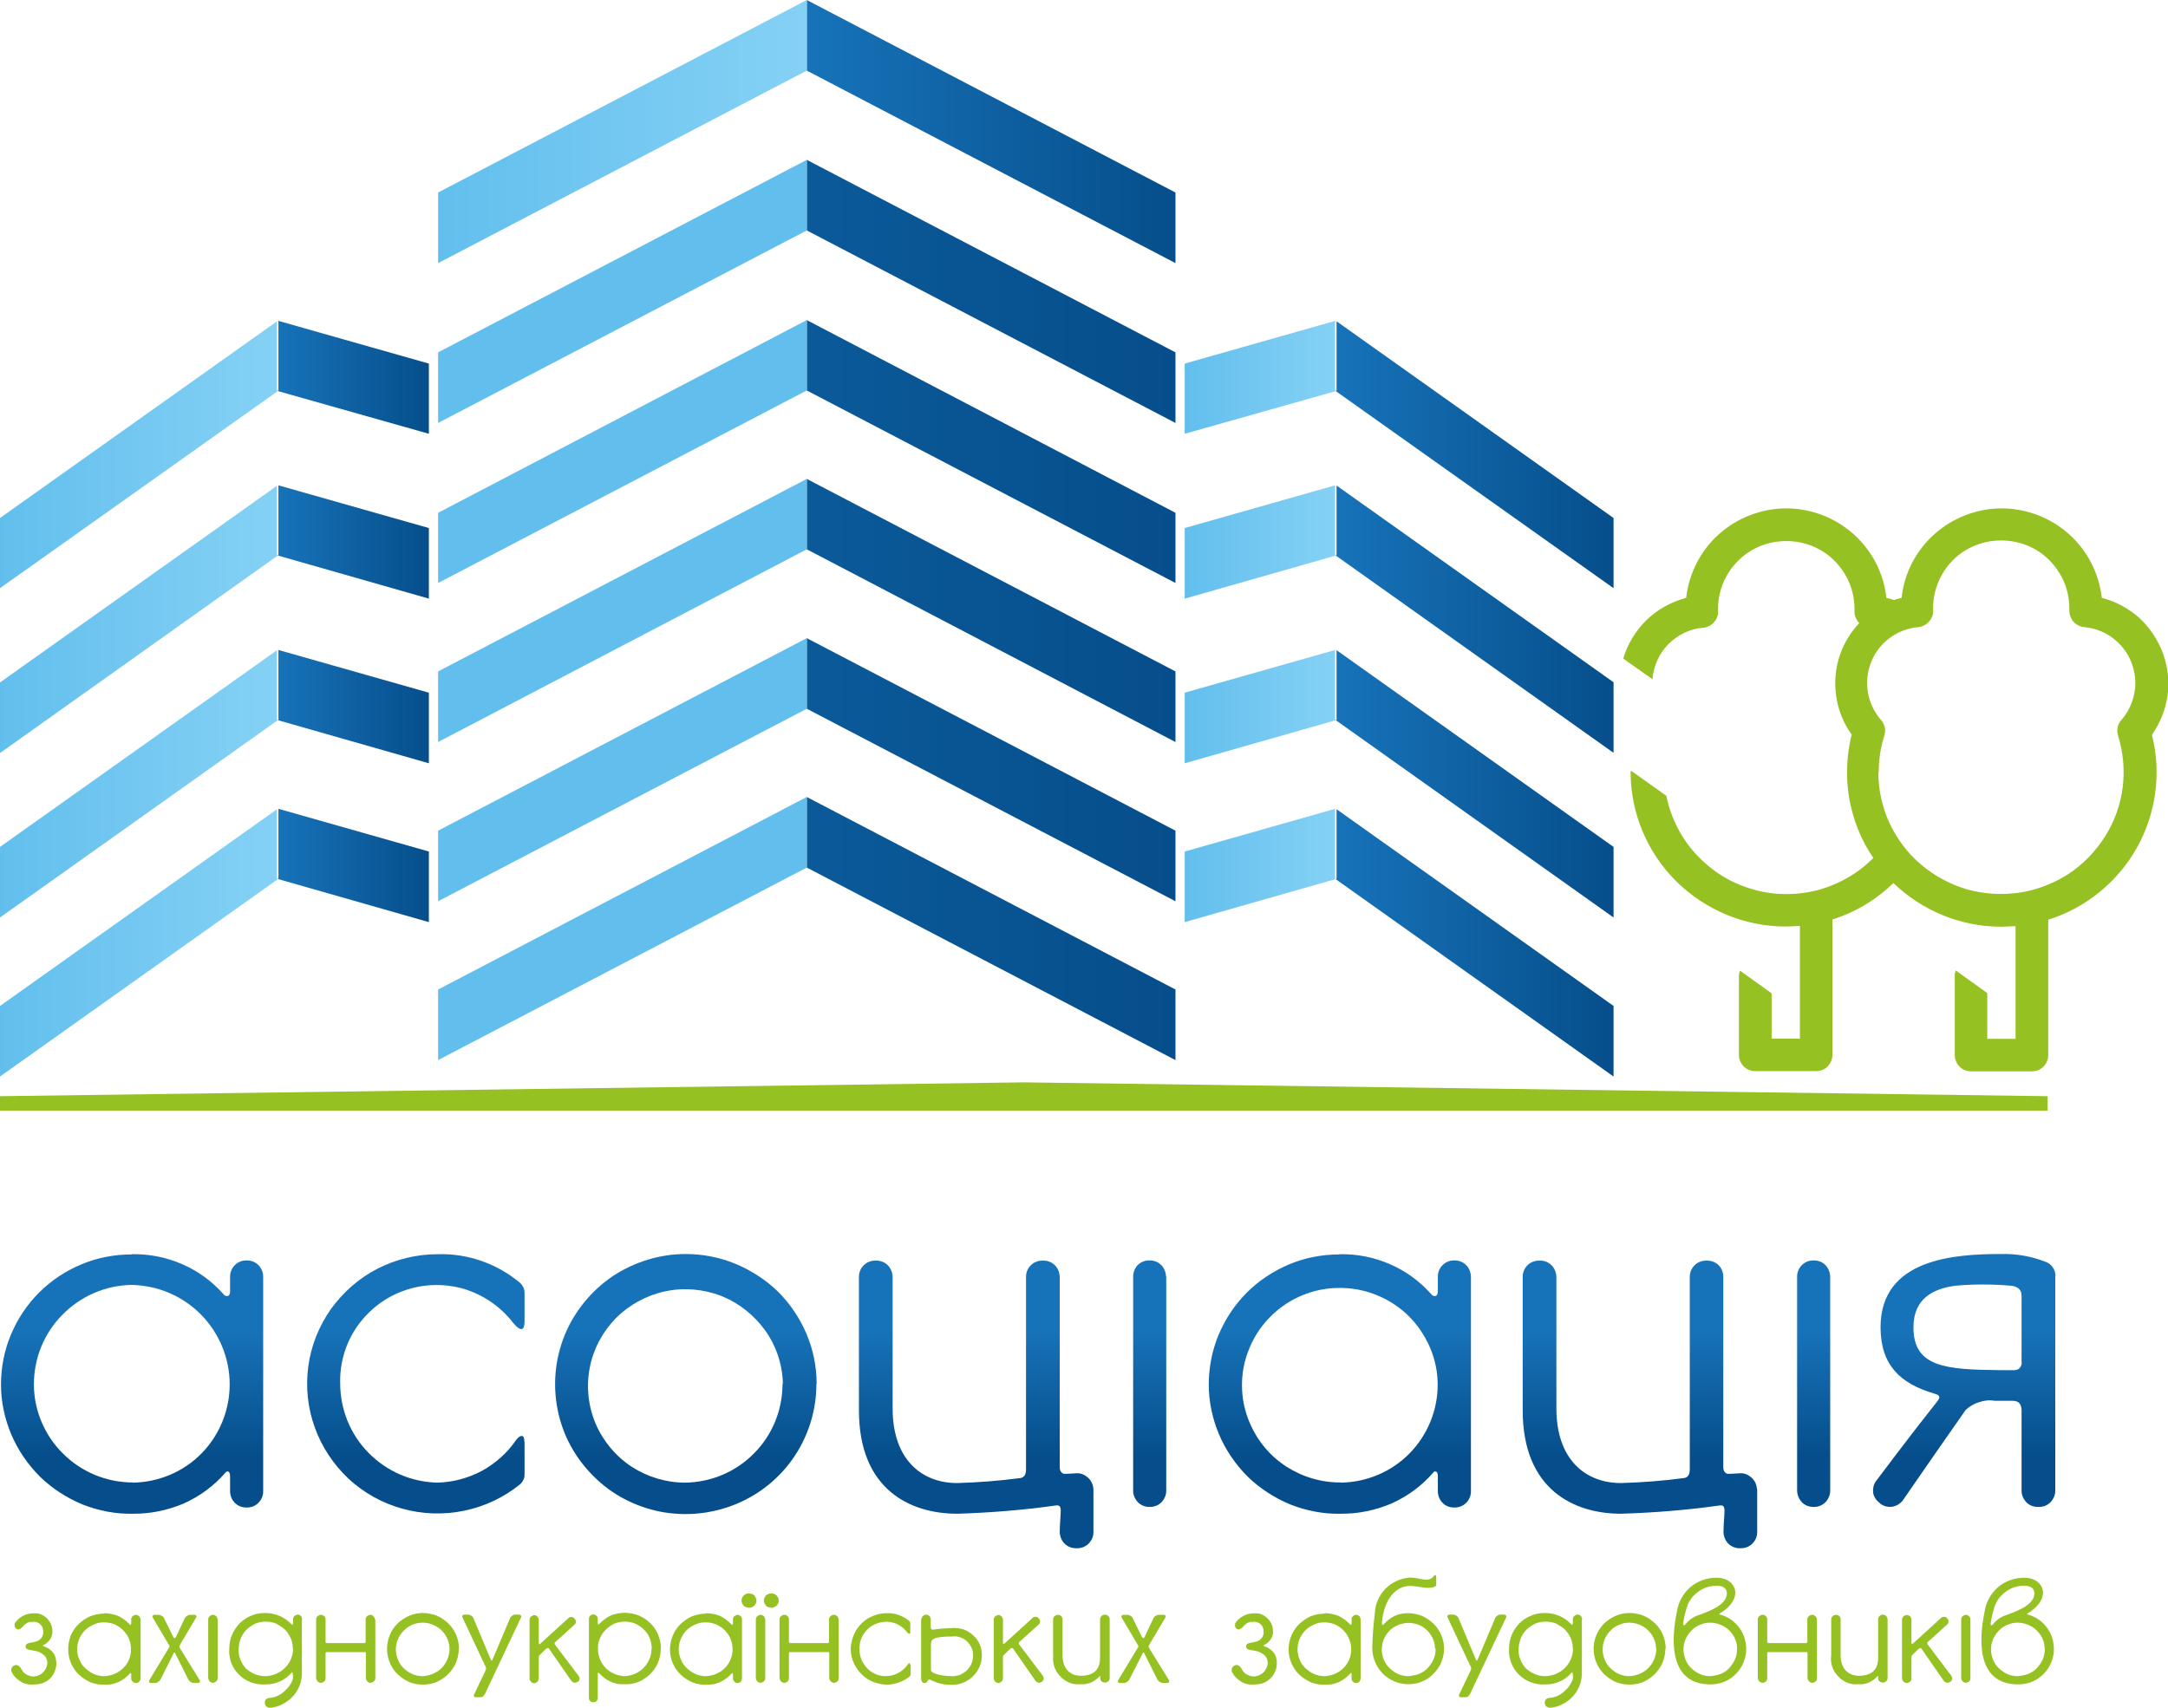 <?xml version="1.0" encoding="UTF-8"?>
<svg id="_Шар_1" data-name="Шар 1" xmlns="http://www.w3.org/2000/svg" xmlns:xlink="http://www.w3.org/1999/xlink" viewBox="0 0 108.08 85.15">
  <defs>
    <style>
      .cls-1 {
        fill: none;
      }

      .cls-2 {
        fill: url(#_Градієнт_без_назви_66);
      }

      .cls-3 {
        fill: url(#_Градієнт_без_назви_75);
      }

      .cls-4 {
        fill: url(#_Градієнт_без_назви_66-14);
      }

      .cls-5 {
        fill: url(#_Градієнт_без_назви_66-13);
      }

      .cls-6 {
        fill: url(#_Градієнт_без_назви_66-12);
      }

      .cls-7 {
        fill: url(#_Градієнт_без_назви_66-11);
      }

      .cls-8 {
        fill: url(#_Градієнт_без_назви_66-10);
      }

      .cls-9 {
        fill: url(#_Градієнт_без_назви_75-23);
      }

      .cls-10 {
        fill: url(#_Градієнт_без_назви_75-21);
      }

      .cls-11 {
        fill: url(#_Градієнт_без_назви_75-22);
      }

      .cls-12 {
        fill: url(#_Градієнт_без_назви_75-20);
      }

      .cls-13 {
        fill: url(#_Градієнт_без_назви_75-14);
      }

      .cls-14 {
        fill: url(#_Градієнт_без_назви_75-15);
      }

      .cls-15 {
        fill: url(#_Градієнт_без_назви_75-12);
      }

      .cls-16 {
        fill: url(#_Градієнт_без_назви_75-13);
      }

      .cls-17 {
        fill: url(#_Градієнт_без_назви_75-10);
      }

      .cls-18 {
        fill: url(#_Градієнт_без_назви_75-11);
      }

      .cls-19 {
        fill: url(#_Градієнт_без_назви_75-18);
      }

      .cls-20 {
        fill: url(#_Градієнт_без_назви_75-19);
      }

      .cls-21 {
        fill: url(#_Градієнт_без_назви_75-16);
      }

      .cls-22 {
        fill: url(#_Градієнт_без_назви_75-17);
      }

      .cls-23 {
        fill: #95c122;
      }

      .cls-24 {
        fill: url(#_Градієнт_без_назви_66-6);
      }

      .cls-25 {
        fill: url(#_Градієнт_без_назви_66-5);
      }

      .cls-26 {
        fill: url(#_Градієнт_без_назви_66-4);
      }

      .cls-27 {
        fill: url(#_Градієнт_без_назви_66-7);
      }

      .cls-28 {
        fill: url(#_Градієнт_без_назви_66-9);
      }

      .cls-29 {
        fill: url(#_Градієнт_без_назви_66-2);
      }

      .cls-30 {
        fill: url(#_Градієнт_без_назви_66-3);
      }

      .cls-31 {
        fill: url(#_Градієнт_без_назви_66-8);
      }

      .cls-32 {
        fill: url(#_Градієнт_без_назви_75-5);
      }

      .cls-33 {
        fill: url(#_Градієнт_без_назви_75-8);
      }

      .cls-34 {
        fill: url(#_Градієнт_без_назви_75-9);
      }

      .cls-35 {
        fill: url(#_Градієнт_без_назви_75-7);
      }

      .cls-36 {
        fill: url(#_Градієнт_без_назви_75-4);
      }

      .cls-37 {
        fill: url(#_Градієнт_без_назви_75-6);
      }

      .cls-38 {
        fill: url(#_Градієнт_без_назви_75-2);
      }

      .cls-39 {
        fill: url(#_Градієнт_без_назви_75-3);
      }

      .cls-40 {
        clip-path: url(#clippath);
      }
    </style>
    <clipPath id="clippath">
      <rect class="cls-1" x="0" width="108.08" height="85.15"/>
    </clipPath>
    <linearGradient id="_Градієнт_без_назви_75" data-name="Градієнт без назви 75" x1="40.22" y1="-1809.41" x2="58.6" y2="-1809.41" gradientTransform="translate(0 -1802.85) scale(1 -1)" gradientUnits="userSpaceOnUse">
      <stop offset="0" stop-color="#1773b9"/>
      <stop offset="1" stop-color="#064e8b"/>
    </linearGradient>
    <linearGradient id="_Градієнт_без_назви_75-2" data-name="Градієнт без назви 75" x1="0" y1="-1817.38" x2="58.6" y2="-1817.38" xlink:href="#_Градієнт_без_назви_75"/>
    <linearGradient id="_Градієнт_без_назви_75-3" data-name="Градієнт без назви 75" x1="0" y1="-1825.36" x2="58.6" y2="-1825.36" xlink:href="#_Градієнт_без_назви_75"/>
    <linearGradient id="_Градієнт_без_назви_66" data-name="Градієнт без назви 66" x1="21.84" y1="-1809.41" x2="40.22" y2="-1809.41" gradientTransform="translate(0 -1802.85) scale(1 -1)" gradientUnits="userSpaceOnUse">
      <stop offset="0" stop-color="#62bfed"/>
      <stop offset="1" stop-color="#85d1f5"/>
    </linearGradient>
    <linearGradient id="_Градієнт_без_назви_66-2" data-name="Градієнт без назви 66" y1="-1817.38" x2=".7" y2="-1817.38" xlink:href="#_Градієнт_без_назви_66"/>
    <linearGradient id="_Градієнт_без_назви_66-3" data-name="Градієнт без назви 66" y1="-1825.36" x2=".7" y2="-1825.36" xlink:href="#_Градієнт_без_назви_66"/>
    <linearGradient id="_Градієнт_без_назви_75-4" data-name="Градієнт без назви 75" x1="0" y1="-1833.3" x2="58.6" y2="-1833.3" xlink:href="#_Градієнт_без_назви_75"/>
    <linearGradient id="_Градієнт_без_назви_66-4" data-name="Градієнт без назви 66" y1="-1833.3" x2=".7" y2="-1833.3" xlink:href="#_Градієнт_без_назви_66"/>
    <linearGradient id="_Градієнт_без_назви_75-5" data-name="Градієнт без назви 75" x1="0" y1="-1841.22" x2="58.6" y2="-1841.22" xlink:href="#_Градієнт_без_назви_75"/>
    <linearGradient id="_Градієнт_без_назви_66-5" data-name="Градієнт без назви 66" y1="-1841.22" x2=".7" y2="-1841.22" xlink:href="#_Градієнт_без_назви_66"/>
    <linearGradient id="_Градієнт_без_назви_66-6" data-name="Градієнт без назви 66" x1="0" y1="-1825.52" x2="13.84" y2="-1825.52" xlink:href="#_Градієнт_без_назви_66"/>
    <linearGradient id="_Градієнт_без_назви_66-7" data-name="Градієнт без назви 66" x1="0" y1="-1833.73" x2="13.84" y2="-1833.73" xlink:href="#_Градієнт_без_назви_66"/>
    <linearGradient id="_Градієнт_без_назви_66-8" data-name="Градієнт без назви 66" x1="0" y1="-1841.93" x2="13.84" y2="-1841.93" xlink:href="#_Градієнт_без_назви_66"/>
    <linearGradient id="_Градієнт_без_назви_75-6" data-name="Градієнт без назви 75" x1="13.85" y1="-1838.08" x2="21.38" y2="-1838.08" xlink:href="#_Градієнт_без_назви_75"/>
    <linearGradient id="_Градієнт_без_назви_75-7" data-name="Градієнт без назви 75" x1="13.85" y1="-1829.87" x2="21.38" y2="-1829.87" xlink:href="#_Градієнт_без_назви_75"/>
    <linearGradient id="_Градієнт_без_назви_75-8" data-name="Градієнт без назви 75" x1="13.85" y1="-1821.66" x2="21.38" y2="-1821.66" xlink:href="#_Градієнт_без_назви_75"/>
    <linearGradient id="_Градієнт_без_назви_75-9" data-name="Градієнт без назви 75" x1="66.59" y1="-1825.52" x2="80.44" y2="-1825.52" xlink:href="#_Градієнт_без_назви_75"/>
    <linearGradient id="_Градієнт_без_назви_75-10" data-name="Градієнт без назви 75" x1="66.59" y1="-1833.73" x2="80.44" y2="-1833.73" xlink:href="#_Градієнт_без_назви_75"/>
    <linearGradient id="_Градієнт_без_назви_75-11" data-name="Градієнт без назви 75" x1="66.59" y1="-1841.93" x2="80.44" y2="-1841.93" xlink:href="#_Градієнт_без_назви_75"/>
    <linearGradient id="_Градієнт_без_назви_66-9" data-name="Градієнт без назви 66" x1="59.06" y1="-1838.08" x2="66.59" y2="-1838.08" xlink:href="#_Градієнт_без_назви_66"/>
    <linearGradient id="_Градієнт_без_назви_75-12" data-name="Градієнт без назви 75" x1="0" y1="-1849.15" x2="58.6" y2="-1849.15" xlink:href="#_Градієнт_без_назви_75"/>
    <linearGradient id="_Градієнт_без_назви_66-10" data-name="Градієнт без назви 66" y1="-1849.15" x2=".7" y2="-1849.15" xlink:href="#_Градієнт_без_назви_66"/>
    <linearGradient id="_Градієнт_без_назви_66-11" data-name="Градієнт без назви 66" x1="0" y1="-1849.86" x2="13.84" y2="-1849.86" xlink:href="#_Градієнт_без_назви_66"/>
    <linearGradient id="_Градієнт_без_назви_75-13" data-name="Градієнт без назви 75" x1="13.85" y1="-1846" x2="21.38" y2="-1846" xlink:href="#_Градієнт_без_назви_75"/>
    <linearGradient id="_Градієнт_без_назви_75-14" data-name="Градієнт без назви 75" x1="66.59" y1="-1849.86" x2="80.44" y2="-1849.86" xlink:href="#_Градієнт_без_назви_75"/>
    <linearGradient id="_Градієнт_без_назви_66-12" data-name="Градієнт без назви 66" x1="59.06" y1="-1846" x2="66.59" y2="-1846" xlink:href="#_Градієнт_без_назви_66"/>
    <linearGradient id="_Градієнт_без_назви_66-13" data-name="Градієнт без назви 66" x1="59.06" y1="-1829.87" x2="66.59" y2="-1829.87" xlink:href="#_Градієнт_без_назви_66"/>
    <linearGradient id="_Градієнт_без_назви_66-14" data-name="Градієнт без назви 66" x1="59.06" y1="-1821.66" x2="66.59" y2="-1821.66" xlink:href="#_Градієнт_без_назви_66"/>
    <linearGradient id="_Градієнт_без_назви_75-15" data-name="Градієнт без назви 75" x1="6.59" y1="-1869.13" x2="6.59" y2="-1875.42" xlink:href="#_Градієнт_без_назви_75"/>
    <linearGradient id="_Градієнт_без_назви_75-16" data-name="Градієнт без назви 75" x1="20.74" y1="-1869.13" x2="20.74" y2="-1875.42" xlink:href="#_Градієнт_без_назви_75"/>
    <linearGradient id="_Градієнт_без_назви_75-17" data-name="Градієнт без назви 75" x1="34.19" y1="-1869.13" x2="34.19" y2="-1875.42" xlink:href="#_Градієнт_без_назви_75"/>
    <linearGradient id="_Градієнт_без_назви_75-18" data-name="Градієнт без назви 75" x1="48.66" y1="-1869.13" x2="48.66" y2="-1875.42" xlink:href="#_Градієнт_без_назви_75"/>
    <linearGradient id="_Градієнт_без_назви_75-19" data-name="Градієнт без назви 75" x1="57.32" y1="-1869.13" x2="57.32" y2="-1875.42" xlink:href="#_Градієнт_без_назви_75"/>
    <linearGradient id="_Градієнт_без_назви_75-20" data-name="Градієнт без назви 75" x1="66.8" y1="-1869.13" x2="66.8" y2="-1875.42" xlink:href="#_Градієнт_без_назви_75"/>
    <linearGradient id="_Градієнт_без_назви_75-21" data-name="Градієнт без назви 75" x1="81.76" y1="-1869.13" x2="81.76" y2="-1875.42" xlink:href="#_Градієнт_без_назви_75"/>
    <linearGradient id="_Градієнт_без_назви_75-22" data-name="Градієнт без назви 75" x1="90.42" y1="-1869.13" x2="90.42" y2="-1875.42" xlink:href="#_Градієнт_без_назви_75"/>
    <linearGradient id="_Градієнт_без_назви_75-23" data-name="Градієнт без назви 75" x1="97.92" y1="-1869.13" x2="97.92" y2="-1875.42" xlink:href="#_Градієнт_без_назви_75"/>
  </defs>
  <g class="cls-40">
    <g>
      <path class="cls-3" d="M40.22,0v3.52l18.38,9.6v-3.52L40.22,0Z"/>
      <path class="cls-38" d="M40.22,7.97v3.52l18.38,9.6v-3.52l-18.38-9.6Z"/>
      <path class="cls-39" d="M40.22,15.95v3.52l18.38,9.6v-3.5l-18.38-9.61Z"/>
      <path class="cls-2" d="M40.22,0v3.52l-18.38,9.6v-3.52L40.22,0Z"/>
      <path class="cls-29" d="M40.22,7.97v3.52l-18.38,9.6v-3.52l18.38-9.6Z"/>
      <path class="cls-30" d="M40.22,15.95v3.52l-18.38,9.6v-3.5l18.38-9.61Z"/>
      <path class="cls-36" d="M40.22,23.89v3.5l18.38,9.61v-3.52l-18.38-9.6Z"/>
      <path class="cls-26" d="M40.22,23.89v3.5l-18.38,9.61v-3.52l18.38-9.6Z"/>
      <path class="cls-32" d="M40.22,31.82v3.52l18.38,9.6v-3.52l-18.38-9.6Z"/>
      <path class="cls-25" d="M40.22,31.82v3.52l-18.38,9.6v-3.52l18.38-9.6Z"/>
      <path class="cls-24" d="M13.81,19.47l.04.03L0,29.33v-3.5l13.81-9.81v3.46Z"/>
      <path class="cls-27" d="M13.81,27.67l.04.03L0,37.55v-3.52l13.81-9.81v3.45Z"/>
      <path class="cls-31" d="M13.81,35.89l.04.02L0,45.75v-3.52l13.81-9.81v3.47Z"/>
      <path class="cls-37" d="M13.88,35.88v-3.47l7.5,2.13v3.52l-7.53-2.15.04-.03Z"/>
      <path class="cls-35" d="M13.88,27.66v-3.46l7.5,2.13v3.52l-7.53-2.15.04-.05Z"/>
      <path class="cls-33" d="M13.88,19.45v-3.45l7.5,2.13v3.5l-7.53-2.13.04-.05Z"/>
      <path class="cls-34" d="M66.63,19.47l-.04.03,13.85,9.83v-3.5l-13.81-9.81v3.46Z"/>
      <path class="cls-17" d="M66.63,27.67l-.04.03,13.85,9.84v-3.52l-13.81-9.81v3.45Z"/>
      <path class="cls-18" d="M66.63,35.89l-.04.02,13.85,9.84v-3.52l-13.81-9.81v3.47Z"/>
      <path class="cls-28" d="M66.56,35.88v-3.47l-7.5,2.13v3.52l7.54-2.15-.04-.03Z"/>
      <path class="cls-15" d="M40.22,39.74v3.52l18.38,9.6v-3.52l-18.38-9.6Z"/>
      <path class="cls-8" d="M40.22,39.74v3.52l-18.38,9.6v-3.52l18.38-9.6Z"/>
      <path class="cls-7" d="M13.81,43.82l.04.02L0,53.68v-3.52l13.81-9.81v3.47Z"/>
      <path class="cls-16" d="M13.88,43.8v-3.47l7.5,2.13v3.52l-7.53-2.15.04-.03Z"/>
      <path class="cls-13" d="M66.63,43.82l-.04.02,13.85,9.84v-3.52l-13.81-9.81v3.47Z"/>
      <path class="cls-6" d="M66.56,43.8v-3.47l-7.5,2.13v3.52l7.54-2.15-.04-.03Z"/>
      <path class="cls-5" d="M66.56,27.66v-3.46l-7.5,2.13v3.52l7.54-2.15-.04-.05Z"/>
      <path class="cls-4" d="M66.56,19.45v-3.45l-7.5,2.13v3.5l7.54-2.13-.04-.05Z"/>
      <path class="cls-23" d="M81.29,38.45s0,.03,0,.05c0,2.03.82,4,2.27,5.44,1.45,1.44,3.42,2.26,5.46,2.26.24,0,.47-.02.71-.03v5.62h-1.41v-2.26l-1.58-1.13c-.03.07-.04.15-.05.23v3.98c0,.21.09.41.24.57.15.15.36.23.57.23h3.04c.22,0,.42-.08.57-.23.15-.16.24-.36.24-.57v-6.76c1.14-.36,2.18-.98,3.04-1.82,1.44,1.39,3.37,2.18,5.38,2.18.24,0,.47-.02.71-.03v5.62h-1.41v-2.28l-1.57-1.13c-.03.08-.05.16-.05.25v3.98c0,.21.09.41.24.57.15.15.36.23.57.23h3.04c.21,0,.42-.08.57-.23.15-.16.24-.36.24-.57v-6.76c1.88-.59,3.46-1.88,4.42-3.59.96-1.72,1.23-3.73.75-5.63.41-.59.68-1.26.78-1.96.09-.7.02-1.42-.23-2.1-.25-.67-.65-1.28-1.18-1.77-.53-.47-1.17-.82-1.87-1-.14-1.23-.72-2.36-1.64-3.18-.92-.82-2.12-1.28-3.35-1.28s-2.43.46-3.35,1.28c-.92.82-1.51,1.95-1.64,3.18-.13.03-.26.07-.38.11-.13-.05-.25-.08-.38-.11-.13-1.23-.72-2.36-1.64-3.18-.92-.82-2.12-1.28-3.35-1.28s-2.43.46-3.35,1.28c-.92.82-1.5,1.95-1.64,3.18-.74.2-1.42.57-1.97,1.1-.55.54-.95,1.2-1.17,1.93l1.46,1.03c.05-.65.33-1.28.79-1.75.47-.47,1.08-.77,1.75-.82.21-.02.4-.12.53-.28.14-.15.21-.34.2-.56,0-.03,0-.08,0-.11,0-.9.36-1.75,1-2.39.64-.64,1.5-.98,2.4-.98s1.77.34,2.4.98c.64.64,1,1.49,1,2.39,0,.03,0,.08,0,.11,0,.12.01.23.06.33.04.1.1.2.18.28,0,0-.02.02-.03.03-.69.74-1.1,1.7-1.16,2.7-.06,1.02.22,2.01.81,2.83-.26,1.05-.3,2.13-.12,3.19.19,1.06.59,2.08,1.2,2.96-.78.79-1.76,1.34-2.83,1.62-1.07.26-2.2.25-3.26-.08-1.06-.31-2.01-.92-2.76-1.74-.74-.8-1.25-1.82-1.47-2.9l-1.73-1.23ZM93.66,38.5c0-.62.09-1.23.28-1.82.04-.13.05-.28.02-.41-.03-.13-.09-.26-.18-.36-.34-.39-.57-.87-.66-1.38-.09-.51-.03-1.03.16-1.51.19-.49.51-.9.93-1.21.41-.31.91-.49,1.42-.54.21-.02.4-.12.54-.28.14-.15.21-.34.2-.56,0-.03,0-.08,0-.11,0-.9.36-1.75.99-2.39.64-.64,1.5-.98,2.4-.98s1.77.34,2.4.98c.64.64,1,1.49,1,2.39,0,.03,0,.08,0,.11,0,.21.07.41.2.56.14.16.33.26.54.28.52.05,1.01.23,1.42.54s.74.72.93,1.21c.19.47.25,1,.16,1.51-.09.51-.31.98-.66,1.38-.09.1-.16.23-.18.36-.03.13-.02.28.02.41.26.84.34,1.72.23,2.59-.11.87-.41,1.7-.88,2.44-.47.75-1.09,1.38-1.82,1.87-.74.47-1.57.8-2.44.93-.87.13-1.76.07-2.61-.16-.84-.25-1.63-.67-2.3-1.24-.67-.56-1.2-1.28-1.57-2.06-.37-.8-.56-1.67-.56-2.54Z"/>
      <path class="cls-23" d="M102.09,54.66l-51.05-.69-51.05.69v.72h102.09v-.72Z"/>
      <path class="cls-14" d="M6.57,62.54c.86-.02,1.71.15,2.5.49.79.34,1.49.85,2.06,1.49.08.13.34.2.34-.13v-.74c0-.21.09-.43.24-.57.15-.15.35-.23.56-.23h.05c.21,0,.41.08.56.23.15.15.24.36.24.57v10.73c0,.21-.09.41-.24.56-.15.15-.35.23-.56.23h-.05c-.21,0-.41-.08-.56-.23-.15-.15-.23-.34-.24-.56v-.77c0-.31-.18-.26-.23-.18-.57.66-1.28,1.18-2.08,1.54-.8.34-1.67.52-2.54.51-.86.02-1.71-.15-2.5-.46-.8-.33-1.52-.8-2.13-1.39-.61-.61-1.1-1.33-1.43-2.11-.33-.79-.51-1.62-.51-2.47s.16-1.7.49-2.49c.33-.79.81-1.51,1.41-2.11.61-.61,1.33-1.08,2.12-1.41.79-.33,1.64-.49,2.5-.49ZM6.62,73.93c1.29-.02,2.53-.54,3.43-1.46.9-.92,1.4-2.16,1.4-3.44,0-1.29-.51-2.54-1.42-3.47-.91-.93-2.15-1.46-3.46-1.49-1.31.02-2.55.56-3.46,1.49-.91.92-1.42,2.16-1.42,3.47,0,1.29.53,2.54,1.45,3.45.92.92,2.17,1.44,3.48,1.44Z"/>
      <path class="cls-21" d="M26.15,71.89v1.59c0,.1,0,.2-.05.29-.04.1-.1.18-.18.25-.81.65-1.76,1.1-2.78,1.31-1.02.21-2.07.18-3.08-.1s-1.92-.79-2.68-1.49c-.76-.72-1.34-1.59-1.69-2.57-.35-.97-.46-2.01-.32-3.05.14-1.02.53-2,1.13-2.85.6-.83,1.4-1.54,2.32-2.01.92-.47,1.95-.72,2.99-.72,1.51-.05,2.98.47,4.13,1.44.07.07.12.15.16.23.04.1.05.18.05.28v1.41c0,.39-.15.57-.57.06-.62-.8-1.47-1.39-2.45-1.69-.97-.28-2.01-.26-2.97.08-.96.33-1.78.97-2.36,1.8-.57.82-.87,1.82-.84,2.83,0,1.29.5,2.54,1.41,3.46.91.93,2.14,1.46,3.44,1.49.78-.02,1.54-.23,2.22-.59.68-.38,1.27-.9,1.7-1.54.16-.2.41-.36.41.08Z"/>
      <path class="cls-22" d="M40.7,69.01c0,1.28-.38,2.54-1.09,3.6-.71,1.07-1.73,1.9-2.92,2.39-1.19.49-2.5.62-3.76.38-1.26-.25-2.43-.85-3.34-1.77-.91-.9-1.54-2.05-1.79-3.31s-.13-2.55.36-3.75c.49-1.18,1.32-2.19,2.39-2.92,1.07-.7,2.33-1.1,3.62-1.1.86,0,1.7.16,2.5.49.79.33,1.51.8,2.12,1.39.61.61,1.09,1.33,1.42,2.11.33.79.5,1.62.5,2.47ZM39.03,69.01c-.02-.95-.32-1.87-.87-2.65-.55-.77-1.31-1.38-2.2-1.74-.89-.34-1.86-.43-2.8-.23-.93.2-1.79.67-2.46,1.34-.67.69-1.12,1.54-1.3,2.47-.18.93-.08,1.9.29,2.78.37.87.99,1.62,1.79,2.15.8.52,1.73.8,2.68.8,1.3-.02,2.53-.54,3.44-1.47.91-.92,1.41-2.16,1.41-3.45Z"/>
      <path class="cls-19" d="M54.51,74.25v2.16c0,.21-.09.41-.24.56-.15.15-.35.23-.56.23h-.08c-.21,0-.41-.08-.56-.23s-.23-.36-.24-.56c0-.44.05-.8.05-1.08,0-.26-.1-.28-.26-.26-1.63.23-3.26.36-4.9.41-2.32,0-4.9-1.18-4.9-5.16v-6.66c0-.21.09-.43.24-.57.15-.15.35-.23.56-.23h.08c.21,0,.41.08.56.23.15.15.23.36.24.57v6.57c0,2.54,1.44,3.72,3.22,3.72,1.05-.03,2.1-.11,3.15-.25.18-.03.28-.16.28-.44v-9.6c0-.21.09-.43.24-.57.15-.15.35-.23.56-.23h.08c.21,0,.41.08.56.23.15.15.23.36.24.57v9.5c0,.25.16.33.23.33.28,0,.52-.03.65-.03.21,0,.41.1.56.25.15.15.23.34.24.56Z"/>
      <path class="cls-20" d="M58.14,63.65v10.69c0,.21-.09.41-.24.57-.15.15-.35.23-.56.23h-.05c-.21,0-.41-.08-.56-.23-.15-.16-.24-.36-.24-.57v-10.69c0-.21.09-.43.23-.57.15-.15.35-.23.56-.23h.05c.21,0,.41.08.56.23.15.15.23.36.24.57Z"/>
      <path class="cls-12" d="M66.78,62.54c.86-.02,1.71.15,2.5.49.79.34,1.49.85,2.06,1.49.08.13.34.2.34-.13v-.74c0-.21.09-.43.24-.57.15-.15.35-.23.56-.23h.05c.21,0,.41.08.56.23.15.15.23.36.24.57v10.73c0,.21-.09.41-.24.56-.15.15-.35.23-.56.23h-.05c-.21,0-.42-.08-.56-.23-.15-.15-.23-.34-.24-.56v-.77c0-.31-.18-.26-.23-.18-.57.66-1.28,1.18-2.08,1.54-.8.34-1.66.52-2.54.51-.86.02-1.71-.15-2.5-.46-.8-.33-1.52-.8-2.13-1.39-.61-.61-1.1-1.33-1.43-2.11-.33-.79-.51-1.62-.51-2.47s.16-1.7.49-2.49c.33-.79.81-1.51,1.41-2.11s1.33-1.08,2.12-1.41c.79-.33,1.64-.49,2.5-.49ZM66.84,73.93c1.29-.02,2.53-.54,3.43-1.46.9-.92,1.41-2.16,1.4-3.44,0-.97-.31-1.9-.85-2.69-.54-.8-1.31-1.41-2.21-1.77-.89-.36-1.88-.44-2.82-.25-.94.2-1.81.67-2.48,1.36-.67.67-1.13,1.56-1.31,2.49-.18.95-.07,1.92.31,2.8.38.88,1.01,1.64,1.82,2.16.81.52,1.75.8,2.72.79Z"/>
      <path class="cls-10" d="M87.6,74.25v2.16c0,.21-.09.41-.24.56-.15.15-.35.23-.56.23h-.08c-.21,0-.41-.08-.56-.23-.15-.15-.23-.36-.24-.56,0-.44.05-.8.05-1.08,0-.26-.1-.28-.26-.26-1.63.23-3.26.36-4.9.41-2.32,0-4.9-1.18-4.9-5.16v-6.66c0-.21.09-.43.24-.57.15-.15.35-.23.56-.23h.08c.21,0,.41.08.56.23.15.15.23.36.24.57v6.57c0,2.54,1.44,3.72,3.22,3.72,1.05-.03,2.1-.11,3.15-.25.18-.03.28-.16.28-.44v-9.6c0-.21.09-.43.24-.57.15-.15.35-.23.56-.23h.08c.21,0,.41.08.56.23.15.15.23.36.23.57v9.5c0,.25.16.33.23.33.28,0,.52-.03.65-.03.21,0,.41.1.56.25.15.15.23.34.24.56Z"/>
      <path class="cls-11" d="M91.24,63.65v10.69c0,.21-.09.41-.24.57-.15.15-.35.23-.56.23h-.05c-.21,0-.41-.08-.56-.23-.15-.16-.23-.36-.24-.57v-10.69c0-.21.09-.43.24-.57.15-.15.35-.23.56-.23h.05c.21,0,.41.08.56.23.15.15.23.36.24.57Z"/>
      <path class="cls-9" d="M102.46,63.65v10.69c0,.21-.09.41-.24.57-.15.15-.35.23-.56.23h-.08c-.21,0-.41-.08-.56-.23-.15-.16-.24-.36-.24-.57v-3.98c0-.28-.08-.51-.44-.51h-.9c-.26-.05-.53-.02-.78.07-.25.07-.48.21-.67.39-1.21,1.72-3.12,4.49-3.12,4.49-.13.18-.32.29-.53.33-.21.03-.43-.02-.6-.15l-.05-.05c-.08-.06-.15-.13-.21-.23-.05-.08-.09-.18-.1-.28-.01-.12,0-.21.02-.31.03-.1.07-.2.14-.28,0,0,1.73-2.31,3.02-3.93.21-.26.13-.33-.13-.41-1.68-.49-2.68-1.41-2.68-3.31,0-3.44,3.74-3.65,6.01-3.65.76-.02,1.51.11,2.22.39.15.05.27.15.36.28.09.13.13.28.13.44ZM99.68,68.32h.75c.05,0,.1-.02.15-.03.05-.02.09-.05.12-.1.03-.03.06-.08.07-.13.02-.05.02-.1.01-.15v-3.31c0-.31-.23-.47-.54-.49-.92-.08-1.84-.08-2.76,0-1.11.15-2.09.64-2.09,2.08,0,2,1.65,2.1,4.28,2.13Z"/>
      <path class="cls-23" d="M1.77,83.99c-.24.03-.48,0-.69-.11-.21-.12-.38-.28-.49-.49-.03-.07-.04-.13-.02-.18.01-.07.05-.11.11-.15.22-.13.36.11.41.21.06.11.16.2.28.25.12.07.25.08.38.07.16-.03.3-.1.41-.21.11-.12.18-.26.2-.43,0-.25-.09-.44-.45-.59-.29-.1-.63-.05-.63-.25,0-.23.23-.16.59-.28.1-.05.18-.13.23-.21.05-.1.07-.21.05-.31,0-.07-.02-.13-.05-.2-.03-.05-.07-.1-.13-.15-.05-.03-.11-.07-.18-.08-.06-.02-.13-.02-.2,0-.07-.02-.14,0-.2.03-.06.02-.12.07-.17.11-.09.08-.23.31-.4.2-.04-.03-.08-.08-.09-.13s0-.1.01-.15c.17-.25.41-.41.69-.47.15-.03.31-.03.47-.02.19.05.37.15.49.3.13.15.21.33.22.52.02.15-.02.31-.09.44-.08.13-.2.25-.34.31-.05.02-.06.05,0,.07.22.07.41.21.53.41.07.15.11.33.1.51-.01.16-.07.34-.16.49-.09.15-.22.28-.38.36s-.33.13-.5.13Z"/>
      <path class="cls-23" d="M5.19,80.44c.24,0,.47.05.69.13.22.1.41.25.57.41.02.05.09.07.09-.03v-.2c0-.07.02-.11.07-.16.04-.03.1-.07.16-.07h.01c.06,0,.11.03.16.07.04.05.06.1.07.16v2.95s-.02.12-.07.15c-.04.05-.1.07-.16.07h-.01c-.06,0-.11-.02-.16-.07-.04-.03-.07-.1-.07-.15v-.21c0-.08-.05-.07-.06-.05-.16.18-.35.33-.57.43s-.46.15-.7.13c-.24.02-.47-.03-.69-.11-.22-.1-.42-.23-.59-.39s-.3-.36-.39-.57-.14-.44-.14-.69c0-.23.04-.46.13-.69.09-.21.22-.41.39-.57.17-.16.37-.3.58-.39.22-.08.45-.13.69-.13ZM5.21,83.58c.36-.02.69-.16.94-.41.25-.25.39-.59.38-.95,0-.26-.08-.52-.23-.74-.15-.21-.36-.39-.61-.49-.25-.1-.52-.11-.78-.07-.26.07-.5.2-.68.38-.19.2-.31.43-.36.69-.05.26-.02.52.09.77.1.25.28.44.5.59.22.15.48.23.75.23Z"/>
      <path class="cls-23" d="M9.69,80.52c.09,0,.13.07.08.15l-.76,1.28c-.09.16-.09.15,0,.3l.94,1.52c.05.08,0,.15-.09.15h-.2c-.05,0-.1-.02-.15-.05-.04-.02-.08-.07-.11-.1l-.62-1.24c-.09-.18-.08-.18-.17,0l-.62,1.24s-.07.08-.11.1c-.04.03-.09.05-.14.05h-.21c-.09,0-.13-.07-.08-.15l.93-1.54c.1-.15.09-.13,0-.28l-.76-1.28c-.04-.08,0-.15.09-.15h.21s.1.02.14.05c.04.02.08.05.11.1l.45.92q.09.18.17,0l.43-.92s.07-.08.11-.1c.04-.03.09-.05.15-.05h.21Z"/>
      <path class="cls-23" d="M10.85,80.75v2.93c0,.07-.02.11-.07.16-.04.03-.1.07-.16.07h-.01c-.06,0-.11-.03-.16-.07-.04-.05-.06-.1-.07-.16v-2.93c0-.07.02-.11.07-.16.04-.03.1-.07.16-.07h.01c.06,0,.11.03.16.07.04.05.06.1.07.16Z"/>
      <path class="cls-23" d="M15.05,80.75v2.67c0,.23-.04.46-.13.67-.09.21-.22.41-.39.57-.27.26-.62.44-1,.49h-.11s-.07-.02-.1-.03c-.03-.02-.06-.05-.08-.08-.02-.03-.03-.07-.04-.1-.02-.23.16-.28.28-.28.27-.03.52-.15.71-.34.18-.15.31-.34.4-.56.04-.16,0-.41-.03-.38-.17.2-.37.36-.6.46-.23.1-.48.16-.74.15-.24.02-.48-.02-.7-.1-.22-.08-.43-.21-.6-.38s-.3-.36-.39-.59c-.08-.23-.12-.46-.1-.7,0-.23.04-.47.13-.69.09-.21.22-.41.39-.59.17-.16.37-.3.59-.38.22-.1.46-.13.69-.13s.49.05.72.15.43.25.6.43c0,0,.06.03.06-.07v-.2c0-.07.02-.11.07-.16.04-.03.1-.07.15-.07h.02c.06,0,.11.03.15.07.04.05.06.1.06.16ZM14.6,82.22c0-.18-.03-.34-.1-.52-.07-.16-.17-.31-.29-.44-.13-.12-.28-.21-.44-.3-.17-.07-.34-.1-.52-.1s-.36.03-.52.1c-.17.08-.31.18-.44.3-.13.13-.22.28-.29.44-.07.18-.1.34-.1.52-.01.18.01.36.08.52.06.16.16.33.28.46.13.11.28.21.45.28.17.07.35.1.53.1.36-.02.7-.15.96-.41.26-.25.4-.59.41-.95Z"/>
      <path class="cls-23" d="M18.71,80.75v2.93c0,.07-.02.11-.07.16-.04.03-.1.07-.16.07h-.02c-.06,0-.11-.03-.15-.07-.04-.05-.07-.1-.07-.16v-1.23s0-.02,0-.03c0,0,0-.02-.01-.02,0-.02-.01-.02-.02-.02h-1.95s-.01,0-.02.02c0,0,0,.02-.01.02,0,.02,0,.02,0,.03v1.23c0,.07-.02.11-.06.16-.04.03-.1.07-.16.07h-.02c-.06,0-.11-.03-.16-.07-.04-.05-.06-.1-.07-.16v-2.93c0-.07.02-.11.07-.16.04-.03.1-.07.16-.07h.02c.06,0,.11.03.16.07.04.05.06.1.06.16v1.11s0,.02,0,.02c0,.02,0,.02.01.03h.02s.02.02.02.02h1.9s.02,0,.02-.02h.02s0-.02.01-.03c0,0,0-.02,0-.02v-1.11c0-.07.02-.11.07-.16.04-.03.1-.07.15-.07h.02c.06,0,.11.03.15.07.04.05.07.1.07.16Z"/>
      <path class="cls-23" d="M22.87,82.22c0,.34-.1.69-.3.98-.2.3-.48.52-.8.67-.33.13-.69.16-1.03.1-.35-.06-.67-.25-.92-.49s-.42-.56-.49-.92c-.07-.34-.03-.7.1-1.02.13-.33.36-.61.66-.8.29-.2.64-.31.99-.31.24,0,.47.05.69.13.22.1.41.23.58.39.17.16.3.36.39.57.09.21.14.46.14.69ZM22.41,82.22c0-.26-.09-.52-.24-.74-.15-.21-.36-.38-.6-.47-.24-.1-.51-.12-.77-.07-.26.05-.49.18-.68.38-.18.18-.31.43-.36.67-.05.26-.02.52.08.77.1.25.27.44.49.59.22.15.47.23.74.23.36-.02.7-.16.95-.41.25-.26.39-.61.39-.95Z"/>
      <path class="cls-23" d="M23.91,84.63h-.24s-.03-.03-.04-.05c0-.02-.01-.03-.01-.05,0-.02,0-.03.02-.05l.54-1.13s.05-.1.05-.15-.02-.11-.05-.15l-1.12-2.39c-.04-.08,0-.15.1-.15h.19s.1.02.14.05c.04.02.08.07.1.1l.85,2.03c.09.16.06.16.14,0l.86-2.03s.06-.08.1-.1c.04-.03.09-.05.14-.05h.19c.09,0,.14.07.1.15l-1.8,3.82s-.06.08-.1.12c-.04.02-.09.03-.14.03Z"/>
      <path class="cls-23" d="M28.81,83.84v.02c-.06.03-.12.05-.18.05-.06-.02-.11-.05-.15-.1,0,0-1.08-1.56-1.11-1.6,0-.02-.02-.03-.03-.03h-.07s-.02.02-.03.02c-.03.03-.23.21-.32.31-.02.02-.04.03-.05.07-.01.03-.01.05-.01.08v1.05s-.02.1-.07.15c-.04.03-.1.07-.15.07h-.02c-.06,0-.11-.03-.15-.07-.04-.05-.07-.1-.07-.16v-2.93c0-.07.02-.11.07-.16.04-.03.1-.07.15-.07h.02c.06,0,.11.03.15.07.04.05.07.1.07.16v1.15c0,.07.03.1.09.03.06-.05,1.38-1.26,1.38-1.26.04-.05.1-.06.16-.06s.11.03.15.06v.02c.05.05.07.1.07.16,0,.07-.03.11-.08.15,0,0-.92.84-.96.87,0,0-.02.02-.02.03,0,0,0,.02,0,.03,0,.02,0,.02,0,.03,0,.02.01.02.02.03.05.07,1.18,1.56,1.18,1.56.03.05.05.1.04.16,0,.05-.04.1-.08.13Z"/>
      <path class="cls-23" d="M32.94,82.22c0,.25-.05.47-.14.69s-.23.41-.39.57c-.17.16-.37.3-.59.39-.22.08-.45.13-.69.11-.24.02-.48-.03-.7-.13-.22-.1-.41-.25-.57-.43-.01-.02-.06-.03-.06.05v1.2s0,.07-.02.08c-.01.03-.03.05-.05.08-.02.02-.04.03-.07.03-.03.02-.06.02-.08.02h-.01s-.06,0-.08-.02c-.03,0-.05-.02-.07-.05-.02-.02-.04-.03-.05-.07,0-.02-.01-.05-.01-.08v-3.93s0-.07.01-.08c.01-.03.03-.05.05-.08.02-.02.04-.03.07-.05.03,0,.05-.02.08-.02h.01c.06,0,.11.03.16.07.04.05.06.1.06.16v.2c0,.1.06.08.09.03.16-.16.35-.31.57-.41.22-.08.45-.13.69-.13s.47.05.69.13c.22.1.42.23.58.39.17.16.3.36.39.57.09.23.14.46.14.69ZM32.49,82.22c0-.18-.03-.34-.09-.51-.07-.18-.17-.33-.29-.44-.12-.13-.27-.23-.44-.31-.16-.07-.34-.1-.52-.1s-.36.03-.52.1c-.17.08-.31.18-.44.31-.12.12-.22.26-.29.44-.07.16-.1.33-.09.51,0,.36.14.7.38.95.25.25.59.39.94.41.36-.02.7-.15.95-.41.25-.25.4-.59.4-.95Z"/>
      <path class="cls-23" d="M35.19,80.44c.24,0,.47.05.69.13.22.1.41.25.57.41.02.05.09.07.09-.03v-.2c0-.07.02-.11.07-.16.04-.03.1-.07.15-.07h.01c.06,0,.11.03.16.07.04.05.06.1.06.16v2.95s-.02.12-.06.15c-.04.05-.1.07-.16.07h-.01c-.06,0-.11-.02-.15-.07-.04-.03-.07-.1-.07-.15v-.21c0-.08-.05-.07-.06-.05-.16.18-.35.33-.57.43s-.46.15-.7.13c-.24.02-.47-.03-.69-.11-.22-.1-.42-.23-.59-.39s-.3-.36-.39-.57-.14-.44-.14-.69c0-.23.05-.46.14-.69.09-.21.22-.41.39-.57.17-.16.37-.3.58-.39.22-.08.45-.13.69-.13ZM35.2,83.58c.36-.02.7-.16.94-.41.25-.25.39-.59.38-.95,0-.26-.08-.52-.23-.74-.15-.21-.36-.39-.61-.49-.25-.1-.52-.11-.78-.07-.26.07-.5.2-.68.38-.19.2-.31.43-.36.69-.05.26-.02.52.09.77.1.25.28.44.5.59.22.15.48.23.75.23Z"/>
      <path class="cls-23" d="M38.15,80.75v2.93c0,.07-.02.11-.07.16-.04.03-.1.07-.16.07h-.01c-.06,0-.11-.03-.16-.07-.04-.05-.06-.1-.07-.16v-2.93c0-.07.02-.11.07-.16.04-.03.1-.07.16-.07h.01c.06,0,.11.03.16.07.04.05.06.1.07.16Z"/>
      <path class="cls-23" d="M41.81,80.75v2.93c0,.07-.02.11-.06.16-.04.03-.1.07-.16.07h-.02c-.06,0-.11-.03-.16-.07-.04-.05-.07-.1-.07-.16v-1.23s0-.02,0-.03c0,0,0-.02-.01-.02,0-.02-.01-.02-.02-.02h-1.95s-.01,0-.02.02c0,0-.01.02-.01.02,0,.02,0,.02,0,.03v1.23c0,.07-.02.11-.06.16-.04.03-.1.07-.16.07h-.02c-.06,0-.11-.03-.16-.07-.04-.05-.06-.1-.07-.16v-2.93c0-.07.02-.11.07-.16.04-.03.1-.07.16-.07h.02c.06,0,.11.03.16.07.04.05.06.1.06.16v1.11s0,.02,0,.02c0,.02,0,.02.01.03h.02s.02.02.02.02h1.9s.02,0,.02-.02h.02s0-.02.01-.03c0,0,0-.02,0-.02v-1.11c0-.07.02-.11.07-.16.04-.03.1-.07.16-.07h.02c.06,0,.11.03.16.07.04.05.06.1.06.16Z"/>
      <path class="cls-23" d="M45.4,83.01v.44s0,.05-.01.08c0,.02-.03.05-.05.07-.22.18-.48.3-.76.36-.28.07-.57.05-.85-.03-.28-.07-.53-.21-.74-.41-.21-.2-.37-.43-.47-.7-.1-.26-.13-.56-.09-.83s.15-.56.31-.79.38-.43.64-.56c.26-.13.54-.2.82-.2.41-.02.82.13,1.13.39.02.02.03.05.04.07,0,.03.01.05.01.08v.39c0,.1-.04.15-.16.02-.17-.23-.4-.39-.67-.47-.27-.08-.55-.07-.82.03-.26.08-.49.26-.65.49s-.24.49-.23.77c-.01.29.07.57.24.8.16.25.4.41.67.51.27.08.57.08.84-.02.27-.1.5-.28.66-.51.04-.07.11-.1.11.02Z"/>
      <path class="cls-23" d="M45.94,80.73s0-.05.02-.08c.01-.02.03-.05.05-.07.02-.02.05-.03.07-.05.03,0,.05-.02.08-.02h.02s.06.02.08.02c.03.02.05.03.07.05.02.02.04.05.05.07.01.03.02.07.02.08v.43c0,.08.06.1.11.1.32-.05.65-.07.97-.08.19-.02.38.02.56.07.18.07.34.16.48.3.14.11.25.28.32.44.08.18.11.36.11.56,0,.39-.16.75-.44,1.03-.28.28-.65.43-1.04.43-.38.02-.75-.08-1.09-.25-.16-.08-.09.16-.3.16-.1,0-.16-.1-.16-.23v-2.95ZM47.49,83.58c.14,0,.27-.03.4-.08.12-.07.24-.13.33-.23s.17-.21.22-.34.07-.26.07-.39c0-.13-.02-.26-.08-.38-.05-.11-.13-.23-.22-.31-.1-.1-.21-.16-.33-.2-.12-.05-.25-.07-.38-.05-.96,0-1.09.13-1.09.39v1.28c0,.21.64.31,1.09.31Z"/>
      <path class="cls-23" d="M51.95,83.84v.02c-.06.03-.12.05-.18.05-.06-.02-.11-.05-.15-.1,0,0-1.08-1.56-1.11-1.6,0-.02-.02-.03-.03-.03h-.03s-.02,0-.04,0-.02.02-.03.02c-.03.03-.23.21-.32.31-.02.02-.04.03-.05.07s-.01.05-.01.08v1.03c0,.07-.02.11-.07.16-.04.03-.1.07-.15.07h-.02c-.06,0-.11-.03-.15-.07-.04-.05-.07-.1-.07-.16v-2.93c0-.07.02-.11.07-.16.04-.03.1-.07.15-.07h.02c.06,0,.11.03.15.07.04.05.07.1.07.16v1.15c0,.07.03.1.09.03.06-.05,1.38-1.26,1.38-1.26.04-.05.1-.06.16-.06s.11.03.15.06v.02c.05.05.07.1.07.16,0,.07-.03.11-.08.15,0,0-.92.84-.96.87,0,0-.02.02-.02.03,0,0,0,.02,0,.03,0,.02,0,.02,0,.03,0,.02.01.02.02.03.05.07,1.18,1.56,1.18,1.56.03.05.05.1.04.16,0,.05-.04.1-.08.13Z"/>
      <path class="cls-23" d="M52.5,82.55v-1.8c0-.07.02-.11.07-.16.04-.03.1-.07.16-.07h.02s.06.02.09.02c.03.02.05.03.07.05.02.03.04.05.05.08,0,.03.01.05.01.08v1.78c0,.7.4,1.03.91,1.03.65,0,.96-.31.96-.9v-1.92s0-.07.02-.08c.01-.03.03-.05.05-.08.02-.02.05-.03.08-.05.03,0,.06-.02.09-.02h.01s.06.02.09.02c.03.02.05.03.07.05.02.03.04.05.05.08.01.02.02.05.02.08v2.93c0,.07-.02.11-.06.16-.04.03-.1.07-.16.07h-.02c-.05,0-.11-.02-.15-.05-.04-.03-.07-.08-.08-.13v-.1s0-.02,0-.02c0,0,0-.02-.02-.02h-.02s-.01.02-.01.02c-.12.13-.26.23-.42.3-.16.06-.33.1-.5.08-.19.02-.38,0-.56-.07-.18-.08-.34-.18-.47-.33-.13-.13-.23-.29-.29-.47-.06-.18-.08-.38-.05-.57Z"/>
      <path class="cls-23" d="M58.01,80.52c.09,0,.13.07.08.15l-.76,1.28c-.09.16-.09.15,0,.3l.94,1.52c.05.08,0,.15-.09.15h-.21c-.05,0-.1-.02-.15-.05-.04-.02-.08-.07-.11-.1l-.62-1.24c-.09-.18-.08-.18-.17,0l-.63,1.24s-.07.08-.11.1c-.04.03-.09.05-.14.05h-.21c-.09,0-.13-.07-.08-.15l.93-1.54c.1-.15.09-.13,0-.28l-.76-1.28c-.04-.08,0-.15.09-.15h.21s.1.02.14.05c.04.02.08.05.1.1l.45.92q.09.18.17,0l.43-.92s.06-.08.11-.1c.04-.03.09-.05.15-.05h.21Z"/>
      <path class="cls-23" d="M62.61,83.99c-.24.03-.48,0-.69-.11-.21-.12-.38-.28-.49-.49-.03-.07-.04-.13-.02-.18.02-.07.05-.11.11-.15.22-.13.36.11.41.21.06.11.16.2.28.25.12.07.25.08.37.07.16-.03.3-.1.42-.21.11-.12.18-.26.2-.43,0-.25-.09-.44-.45-.59-.29-.1-.63-.05-.63-.25,0-.23.23-.16.59-.28.1-.05.18-.13.23-.21.05-.1.07-.21.05-.31,0-.07-.02-.13-.05-.2-.03-.05-.07-.1-.13-.15-.05-.03-.11-.07-.18-.08-.06-.02-.13-.02-.2,0-.07-.02-.14,0-.2.03-.07.02-.12.07-.17.11-.09.08-.23.31-.4.2-.05-.03-.08-.08-.09-.13s0-.1.01-.15c.17-.25.41-.41.7-.47.15-.03.31-.03.47-.02.19.05.36.15.49.3.13.15.21.33.22.52.02.15-.01.31-.09.44-.08.13-.2.25-.34.31-.05.02-.06.05,0,.07.22.07.41.21.53.41.07.15.11.33.09.51,0,.16-.07.34-.16.49-.09.15-.22.26-.38.36-.15.08-.33.13-.5.13Z"/>
      <path class="cls-23" d="M66.03,80.44c.24,0,.47.05.69.13.22.1.41.25.57.41.02.05.09.07.09-.03v-.2c0-.07.02-.11.06-.16.04-.03.1-.07.16-.07h.01c.06,0,.11.03.16.07.04.05.06.1.06.16v2.95s-.02.12-.06.15c-.04.05-.1.07-.16.07h-.01c-.06,0-.11-.02-.16-.07-.04-.03-.06-.1-.06-.15v-.21c0-.08-.05-.07-.06-.05-.16.18-.35.33-.57.43s-.46.15-.7.13c-.24.02-.47-.03-.69-.11-.22-.1-.42-.23-.59-.39s-.3-.36-.39-.57-.14-.44-.14-.69c0-.23.05-.46.14-.69.09-.21.22-.41.39-.57.17-.16.37-.3.58-.39.22-.08.45-.13.69-.13ZM66.04,83.58c.36-.02.69-.16.94-.41.25-.25.39-.59.38-.95,0-.26-.09-.52-.23-.74-.15-.21-.36-.39-.61-.49-.25-.1-.52-.11-.77-.07-.26.07-.5.2-.68.38-.19.2-.31.43-.36.69-.05.26-.02.52.08.77.1.25.28.44.5.59.22.15.48.23.75.23Z"/>
      <path class="cls-23" d="M71.99,82.2c0,.25-.05.47-.14.69-.09.21-.22.41-.39.57-.17.18-.36.31-.58.39-.22.1-.45.13-.69.13-.47,0-.92-.2-1.25-.52-.33-.34-.52-.79-.53-1.26.01-.59.06-1.18.13-1.77.02-.46.21-.88.53-1.21.32-.33.76-.52,1.22-.56.45,0,.9.26,1.15-.03.11-.15.16-.1.16.02v.33s0,.05-.01.08c0,.02-.03.03-.05.05-.33.16-.82-.03-1.25-.03-.72,0-1.31.69-1.4,1.85,0,.1.05.13.11.05.15-.18.33-.31.54-.41.21-.1.44-.13.66-.13s.47.05.68.13c.22.1.41.23.58.39.17.16.3.36.39.57.09.21.14.44.14.67ZM71.54,82.2c0-.25-.09-.51-.24-.72-.15-.21-.36-.38-.6-.47-.24-.08-.51-.12-.77-.05-.26.05-.49.18-.67.36-.18.2-.31.43-.35.69-.05.25-.02.51.08.75s.27.44.49.59c.22.15.47.23.74.23.18-.02.35-.05.52-.11.16-.07.31-.16.44-.3.12-.13.22-.28.29-.44.07-.16.1-.34.1-.52Z"/>
      <path class="cls-23" d="M73.02,84.63h-.24s-.03-.03-.04-.05c0-.02-.01-.03-.01-.05,0-.02,0-.03.02-.05l.54-1.13s.05-.1.05-.15-.02-.11-.05-.15l-1.12-2.39c-.04-.08,0-.15.1-.15h.19s.1.02.14.05c.04.02.08.07.1.1l.85,2.03c.09.16.06.16.14,0l.86-2.03s.06-.08.1-.1c.04-.03.09-.05.14-.05h.19c.09,0,.14.07.1.15l-1.8,3.82s-.06.08-.1.12c-.04.02-.09.03-.14.03Z"/>
      <path class="cls-23" d="M78.86,80.75v2.67c0,.23-.04.46-.13.67-.09.21-.22.41-.39.57-.27.26-.62.44-1,.49h-.11s-.07-.02-.1-.03c-.03-.02-.06-.05-.08-.08-.02-.03-.03-.07-.04-.1-.02-.23.16-.28.28-.28.27-.03.52-.15.71-.34.18-.15.31-.34.4-.56.04-.16,0-.41-.03-.38-.17.2-.37.36-.6.46-.23.1-.48.16-.74.15-.24.02-.48-.02-.7-.1-.22-.08-.43-.21-.6-.38-.17-.16-.3-.36-.39-.59-.09-.23-.12-.46-.11-.7,0-.23.04-.47.13-.69s.22-.41.39-.59c.17-.16.37-.3.59-.38.22-.1.46-.13.69-.13s.49.05.72.15.43.25.6.43c0,0,.06.03.06-.07v-.2c0-.07.02-.11.07-.16.04-.03.1-.07.16-.07h.02c.06,0,.11.03.15.07.04.05.06.1.06.16ZM78.41,82.22c0-.18-.03-.34-.1-.52-.07-.16-.17-.31-.29-.44-.12-.12-.28-.21-.44-.3-.16-.07-.34-.1-.52-.1s-.36.03-.52.1c-.17.08-.32.18-.44.3-.13.13-.23.28-.29.44-.07.18-.1.34-.1.52-.01.18.01.36.08.52.06.16.16.33.29.46.13.11.28.21.44.28s.35.1.53.1c.36-.02.71-.15.96-.41.26-.25.4-.59.41-.95Z"/>
      <path class="cls-23" d="M83.02,82.22c0,.34-.1.69-.3.98-.2.3-.48.52-.8.67-.33.13-.69.16-1.03.1-.35-.06-.67-.25-.92-.49-.25-.25-.42-.56-.49-.92-.07-.34-.03-.7.1-1.02.14-.33.36-.61.66-.8.29-.2.64-.31,1-.31.24,0,.47.05.69.13.22.1.41.23.58.39s.3.36.39.57c.09.21.14.46.14.69ZM82.56,82.22c0-.26-.09-.52-.24-.74-.15-.21-.36-.38-.6-.47-.25-.1-.51-.12-.77-.07-.26.07-.49.18-.67.38-.19.18-.31.43-.36.67-.05.26-.02.52.08.77s.27.44.49.59c.22.15.47.23.74.23.36-.02.7-.16.95-.41.25-.26.39-.61.39-.95Z"/>
      <path class="cls-23" d="M85.72,80.5c.42.1.78.36,1.03.72.24.36.34.8.29,1.23-.06.43-.27.82-.59,1.1-.33.3-.75.44-1.18.44-1.92,0-2.03-1.9-1.67-3.64.07-.46.31-.9.67-1.21.36-.31.83-.47,1.31-.47.97,0,1.41,1.02.16,1.78-.03,0-.04.03,0,.05ZM84,81.02c.18-.23.42-.41.7-.49.29-.12,1.39-.44,1.39-1.08,0-.21-.14-.38-.51-.38-.35,0-.69.11-.97.34-.28.21-.47.51-.55.85-.07.23-.12.46-.15.69-.01.11.05.11.09.07ZM86.6,82.2c0-.26-.09-.51-.24-.72-.15-.21-.36-.38-.61-.47-.24-.1-.51-.12-.77-.07-.26.07-.49.18-.67.38-.18.18-.31.43-.36.67-.05.26-.02.52.08.77.1.25.27.44.49.59.22.15.48.23.74.23.18-.02.35-.05.52-.11.16-.07.31-.16.43-.3.12-.13.22-.28.29-.44.07-.16.1-.34.09-.52Z"/>
      <path class="cls-23" d="M90.58,80.75v2.93c0,.07-.02.11-.06.16-.04.03-.1.07-.16.07h-.02c-.06,0-.11-.03-.16-.07-.04-.05-.07-.1-.07-.16v-1.23s0-.02,0-.03c0,0,0-.02-.01-.02,0-.02-.01-.02-.02-.02h-1.95s-.01,0-.02.02c0,0,0,.02-.01.02,0,.02,0,.02,0,.03v1.23c0,.07-.02.11-.06.16-.04.03-.1.07-.16.07h-.02c-.06,0-.11-.03-.16-.07-.04-.05-.06-.1-.07-.16v-2.93c0-.07.02-.11.07-.16.04-.03.1-.07.16-.07h.02c.06,0,.11.03.16.07.04.05.06.1.06.16v1.11s0,.02,0,.02c0,.02,0,.02.01.03h.02s.02.02.02.02h1.9s.02,0,.02-.02h.02s0-.02.01-.03c0,0,0-.02,0-.02v-1.11c0-.07.02-.11.07-.16.04-.03.1-.07.16-.07h.02c.06,0,.11.03.16.07.04.05.06.1.06.16Z"/>
      <path class="cls-23" d="M91.29,82.55v-1.8c0-.07.02-.11.07-.16.04-.03.1-.07.16-.07h.02s.06.02.09.02c.03.02.05.03.07.05.02.03.04.05.05.08,0,.03.01.05.01.08v1.78c0,.7.4,1.03.91,1.03.65,0,.96-.31.96-.9v-1.92s0-.07.02-.08c.01-.03.03-.05.05-.08.02-.02.05-.03.07-.05.03,0,.06-.02.09-.02h.01s.06.02.09.02c.03.02.05.03.07.05.02.03.04.05.05.08.01.02.02.05.02.08v2.93c0,.07-.02.11-.06.16-.04.03-.1.07-.16.07h-.02c-.05,0-.11-.02-.15-.05-.04-.03-.07-.08-.08-.13v-.1s0-.02,0-.02c0,0,0-.02-.02-.02h-.02s0,.02-.01.02c-.12.13-.26.23-.42.3-.16.06-.33.1-.5.08-.19.02-.38,0-.56-.07-.18-.08-.34-.18-.47-.33-.13-.13-.23-.29-.29-.47-.06-.18-.08-.38-.05-.57Z"/>
      <path class="cls-23" d="M97.23,83.84v.02c-.06.03-.12.05-.18.05-.06-.02-.11-.05-.15-.1,0,0-1.08-1.56-1.11-1.6,0-.02-.02-.03-.03-.03h-.03s-.02,0-.03,0c-.01,0-.02.02-.03.02-.03.03-.23.21-.32.31-.02.02-.04.03-.05.07s-.01.05-.01.08v1.03c0,.07-.02.11-.06.16-.04.03-.1.07-.16.07h-.02c-.06,0-.11-.03-.16-.07-.04-.05-.06-.1-.07-.16v-2.93c0-.07.02-.11.07-.16.04-.03.1-.07.16-.07h.02c.06,0,.11.03.16.07.04.05.06.1.06.16v1.15c0,.07.04.1.09.03.06-.05,1.38-1.26,1.38-1.26.04-.05.1-.06.16-.06s.11.03.15.06v.02c.05.05.07.1.07.16s-.03.11-.08.15c0,0-.92.84-.96.87,0,0-.02.02-.02.03,0,0,0,.02,0,.03,0,.02,0,.02,0,.03,0,.02.01.02.02.03.05.07,1.18,1.56,1.18,1.56.03.05.05.1.04.16,0,.05-.04.1-.08.13Z"/>
      <path class="cls-23" d="M98.23,80.75v2.93c0,.07-.02.11-.06.16-.04.03-.1.07-.16.07h-.01c-.06,0-.11-.03-.16-.07-.04-.05-.07-.1-.07-.16v-2.93c0-.07.02-.11.07-.16.04-.03.1-.07.16-.07h.01c.06,0,.11.03.16.07.04.05.06.1.06.16Z"/>
      <path class="cls-23" d="M101.06,80.5c.42.1.78.36,1.03.72.24.36.34.8.29,1.23-.06.43-.27.82-.59,1.1-.33.3-.75.44-1.18.44-1.92,0-2.03-1.9-1.67-3.64.07-.46.31-.9.67-1.21s.83-.47,1.31-.47c.97,0,1.41,1.02.16,1.78-.03,0-.03.03,0,.05ZM99.33,81.02c.18-.23.42-.41.7-.49.29-.12,1.39-.44,1.39-1.08,0-.21-.14-.38-.51-.38s-.69.11-.97.34c-.28.21-.47.51-.55.85-.07.23-.12.46-.15.69-.01.11.05.11.09.07ZM101.93,82.2c0-.26-.09-.51-.24-.72-.15-.21-.36-.38-.61-.47-.24-.1-.51-.12-.77-.07-.26.07-.49.18-.67.38-.18.18-.31.43-.36.67-.05.26-.02.52.08.77.1.25.27.44.49.59.22.15.47.23.74.23.18-.02.35-.05.52-.11.16-.07.31-.16.44-.3.12-.13.22-.28.29-.44.07-.16.1-.34.1-.52Z"/>
      <path class="cls-23" d="M37.34,79.45s.09.02.14.03c.04.02.09.03.12.07s.06.08.08.13c.02.03.03.08.03.13s0,.1-.03.13c-.02.05-.05.1-.08.13-.03.03-.08.05-.12.07-.04.02-.09.03-.14.03s-.1-.02-.14-.03c-.04-.02-.09-.03-.12-.07-.03-.03-.06-.08-.08-.11-.02-.05-.03-.1-.03-.15s0-.1.03-.15c.02-.03.05-.08.08-.11.03-.03.08-.05.12-.07.04-.03.09-.03.14-.03ZM38.45,79.45s.1,0,.14.03c.04.02.09.03.12.07.03.03.06.08.08.11.02.05.03.1.03.15s0,.1-.03.15c-.02.03-.05.08-.08.11-.03.03-.08.05-.12.07-.04.02-.09.03-.14.03s-.09-.02-.14-.03c-.04-.02-.09-.03-.12-.07s-.06-.08-.08-.13c-.02-.03-.03-.08-.03-.13s0-.1.03-.13c.02-.05.05-.1.08-.13.03-.03.08-.05.12-.07.04-.02.09-.03.14-.03Z"/>
    </g>
  </g>
</svg>